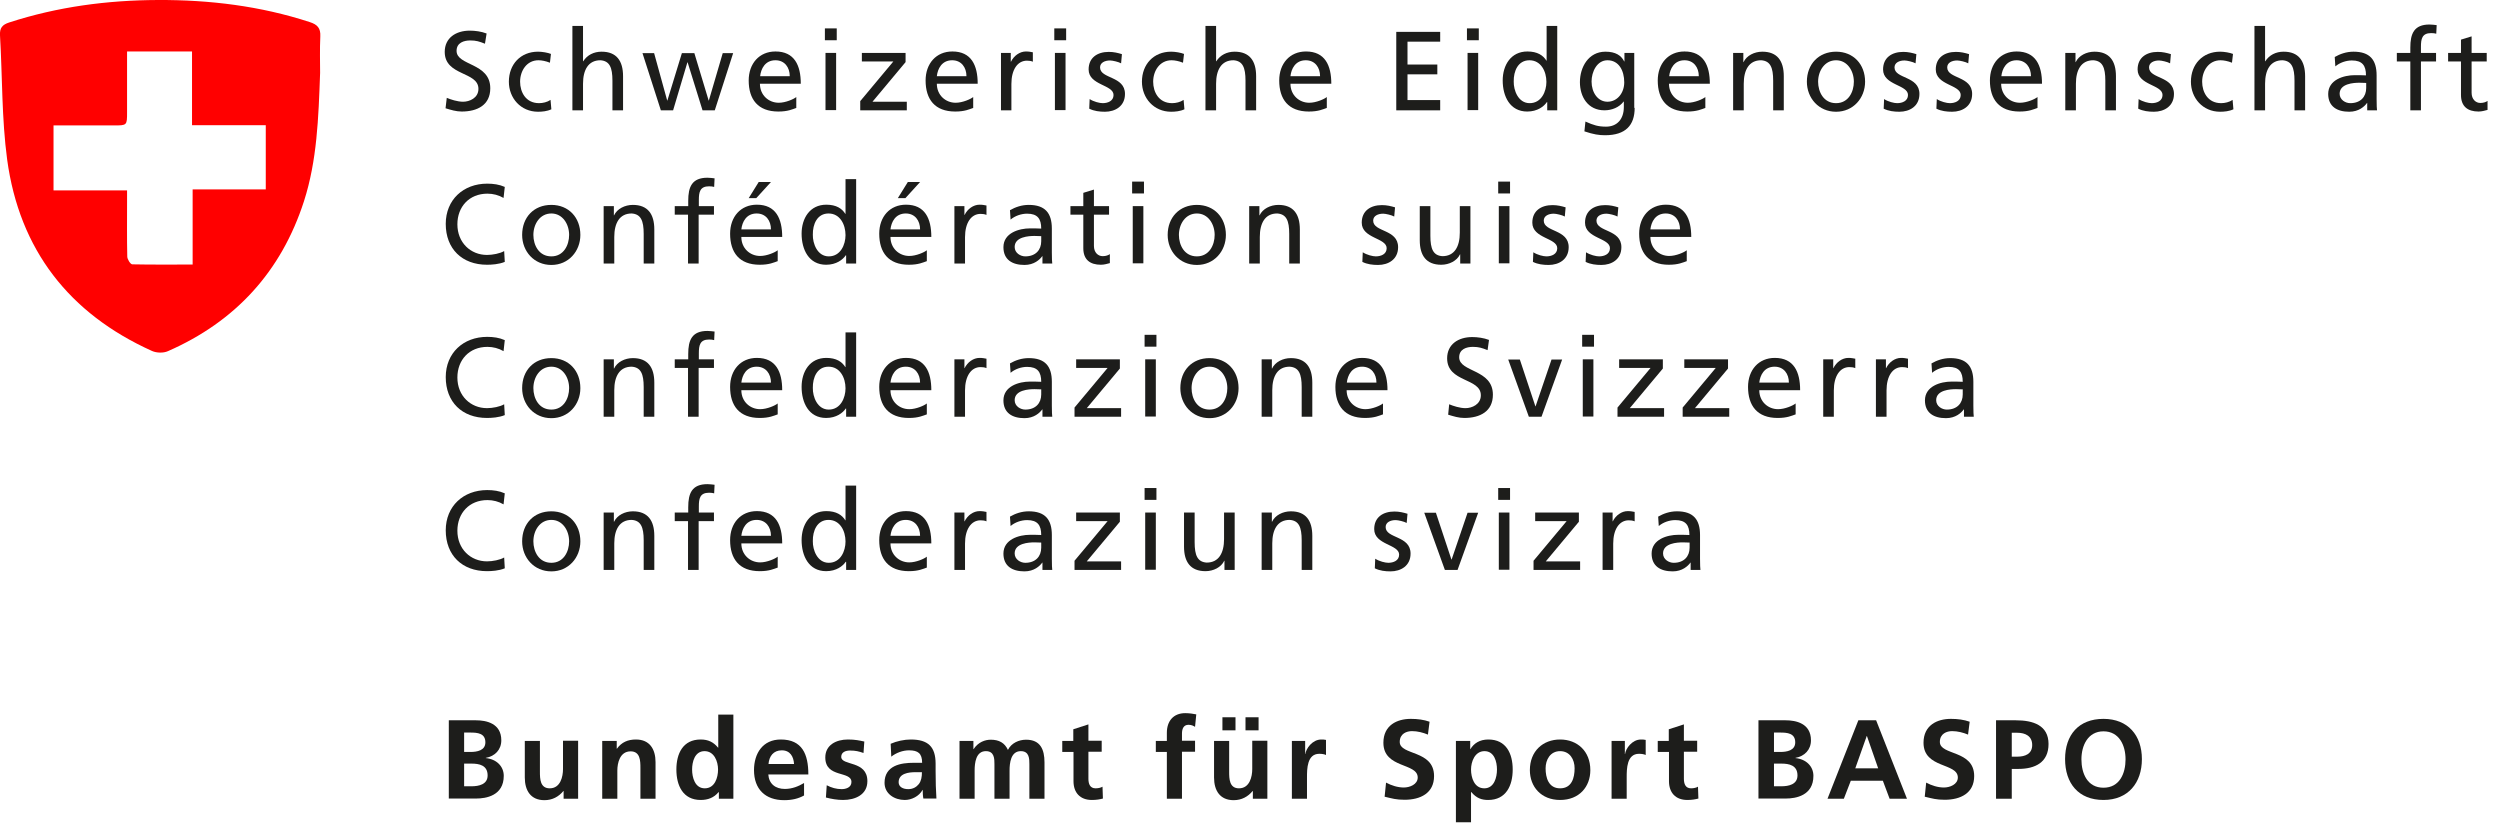 <?xml version="1.0" encoding="utf-8"?>
<!-- Generator: Adobe Illustrator 22.0.1, SVG Export Plug-In . SVG Version: 6.00 Build 0)  -->
<svg version="1.1" id="Ebene_1" xmlns="http://www.w3.org/2000/svg" xmlns:xlink="http://www.w3.org/1999/xlink" x="0px" y="0px"
	 viewBox="0 0 1223.8 404.7" style="enable-background:new 0 0 1223.8 404.7;" xml:space="preserve">
<style type="text/css">
	.st0{fill:#FF0000;}
	.st1{fill:#1D1D1B;}
</style>
<path class="st0" d="M156.7,35.7c-0.8,22.2-1.5,42.9-7.9,62.8c-11.1,34.4-33.5,58.9-66.6,73.4c-2.2,1-5.6,0.9-7.8-0.1
	C33.8,153.5,9.5,122.2,3.5,78.1C0.8,58,1.2,37.6,0,17.3c-0.2-3.6,1.1-5.2,4.5-6.3C28.2,3.3,52.5,0.1,77.3,0
	c25.3-0.1,50.1,2.9,74.3,10.8c3.8,1.2,5.4,3,5.2,7C156.5,24.3,156.7,30.8,156.7,35.7z M94.3,129.5c0-12.5,0-24.4,0-36.8
	c12.4,0,24.1,0,35.8,0c0-10.6,0-20.7,0-31.4c-12.1,0-23.8,0-36.1,0c0-12.4,0-24.1,0-36.1c-10.8,0-21,0-31.8,0c0,10.1,0,19.9,0,29.7
	c0,6.5,0,6.5-6.5,6.5c-9.8,0-19.6,0-29.5,0c0,10.8,0,21,0,31.8c12.1,0,23.8,0,36,0c0,2.3,0,4.1,0,5.9c0,8.8-0.1,17.6,0.1,26.5
	c0,1.3,1.5,3.7,2.4,3.8C74.4,129.6,84,129.5,94.3,129.5z"/>
<path class="st1" d="M237.4,21.4c-2.8-1.1-4.3-1.6-7.2-1.6c-3.1,0-6.7,1.1-6.7,5.1c0,7.4,16.5,5.7,16.5,18.3c0,8.2-6.3,11.4-14,11.4
	c-2.7,0-5.3-0.8-7.9-1.6l0.6-5.1c1.9,0.8,5.2,1.9,8,1.9c3.1,0,7.5-1.8,7.5-6.3c0-8.6-16.5-6.2-16.5-18.1c0-6.8,5.4-10.4,12.3-10.4
	c2.5,0,5.6,0.4,8.2,1.4L237.4,21.4z"/>
<path class="st1" d="M269.2,30.7c-2-0.8-4-1.2-5.6-1.2c-5.8,0-9,5.2-9,10.5c0,5,2.7,10.5,9.3,10.5c1.8,0,4-0.5,5.6-1.6l0.4,4.6
	c-2.1,1-4.6,1.2-6.5,1.2c-8.5,0-14.3-6.7-14.3-14.7c0-8.5,5.7-14.7,14.3-14.7c2.1,0,4.8,0.5,6.3,1.1L269.2,30.7z"/>
<path class="st1" d="M280.2,12.7h5.2V30h0.1c1.9-3,5.1-4.7,9-4.7c7.3,0,10.5,4.5,10.5,12V54h-5.2V39.5c0-6.5-1.4-9.7-5.9-10
	c-5.9,0-8.5,4.7-8.5,11.5v13h-5.2V12.7z"/>
<path class="st1" d="M349.9,54h-6l-7.3-23.5h-0.1L329.5,54h-6l-9-28h5.7l6.4,23.2h0.1l7.1-23.2h6.1l7,23.2h0.1l6.8-23.2h5.1
	L349.9,54z"/>
<path class="st1" d="M389.9,52.8c-2,0.7-4.2,1.8-8.9,1.8c-10,0-14.5-6-14.5-15.2c0-8.3,5.2-14.2,13.1-14.2c9.3,0,12.4,6.8,12.4,15.8
	h-20c0,5.6,4.3,9.3,9.2,9.3c3.4,0,7.4-1.8,8.6-2.8V52.8z M386.6,37.3c0-4.3-2.5-7.8-7-7.8c-5.1,0-7.1,4.2-7.5,7.8H386.6z"/>
<path class="st1" d="M409.6,19.7h-5.8v-5.8h5.8V19.7z M404.1,25.9h5.2v28h-5.2V25.9z"/>
<path class="st1" d="M421.1,49.5l16.2-19.4h-15.4v-4.2h21.4v4.5l-16.2,19.4h16.8V54h-22.8V49.5z"/>
<path class="st1" d="M476.5,52.8c-2,0.7-4.2,1.8-8.9,1.8c-10,0-14.5-6-14.5-15.2c0-8.3,5.2-14.2,13.1-14.2c9.3,0,12.4,6.8,12.4,15.8
	h-20c0,5.6,4.3,9.3,9.2,9.3c3.4,0,7.4-1.8,8.6-2.8V52.8z M473.1,37.3c0-4.3-2.5-7.8-7-7.8c-5.1,0-7.1,4.2-7.5,7.8H473.1z"/>
<path class="st1" d="M490,25.9h4.8v4.3h0.1c1.4-2.9,4.3-5,7.3-5c1.5,0,2.3,0.2,3.4,0.4v4.6c-0.9-0.4-2-0.5-2.9-0.5
	c-4.6,0-7.6,4.4-7.6,11.4V54H490V25.9z"/>
<path class="st1" d="M521.9,19.7h-5.8v-5.8h5.8V19.7z M516.4,25.9h5.2v28h-5.2V25.9z"/>
<path class="st1" d="M533.4,48.5c2,1.3,4.9,2,6.4,2c2.4,0,5.3-1,5.3-4c0-5.1-12.2-4.7-12.2-12.5c0-5.8,4.3-8.6,9.9-8.6
	c2.4,0,4.4,0.5,6.4,1.1l-0.4,4.5c-1.2-0.7-4.2-1.4-5.4-1.4c-2.6,0-4.9,1.1-4.9,3.4c0,5.7,12.2,4.1,12.2,13c0,6-4.8,8.7-9.8,8.7
	c-2.6,0-5.3-0.3-7.7-1.5L533.4,48.5z"/>
<path class="st1" d="M579.1,30.7c-2-0.8-4-1.2-5.6-1.2c-5.8,0-9,5.2-9,10.5c0,5,2.7,10.5,9.3,10.5c1.8,0,4-0.5,5.6-1.6l0.4,4.6
	c-2.1,1-4.6,1.2-6.5,1.2c-8.5,0-14.3-6.7-14.3-14.7c0-8.5,5.7-14.7,14.3-14.7c2.1,0,4.8,0.5,6.3,1.1L579.1,30.7z"/>
<path class="st1" d="M590.1,12.7h5.2V30h0.1c1.9-3,5.1-4.7,9-4.7c7.3,0,10.5,4.5,10.5,12V54h-5.2V39.5c0-6.5-1.4-9.7-5.9-10
	c-5.9,0-8.5,4.7-8.5,11.5v13h-5.2V12.7z"/>
<path class="st1" d="M649.6,52.8c-2,0.7-4.2,1.8-8.9,1.8c-10,0-14.5-6-14.5-15.2c0-8.3,5.2-14.2,13.1-14.2c9.3,0,12.4,6.8,12.4,15.8
	h-20c0,5.6,4.3,9.3,9.2,9.3c3.4,0,7.4-1.8,8.6-2.8V52.8z M646.2,37.3c0-4.3-2.5-7.8-7-7.8c-5.1,0-7.1,4.2-7.5,7.8H646.2z"/>
<path class="st1" d="M683.5,15.6H705v4.8h-16v11.2h14.6v4.8H689v12.6h16V54h-21.5V15.6z"/>
<path class="st1" d="M723.9,19.7h-5.8v-5.8h5.8V19.7z M718.4,25.9h5.2v28h-5.2V25.9z"/>
<path class="st1" d="M757.3,50h-0.1c-1.4,2.1-4.6,4.6-9.6,4.6c-8.5,0-12-7.5-12-15.2c0-7.5,4-14.2,12.1-14.2c4.9,0,7.7,1.9,9.3,4.5
	h0.1v-17h5.2V54h-4.9V50z M748.8,50.5c5.8,0,8.2-5.8,8.2-10.4c0-5.2-2.7-10.6-8.3-10.6c-5.6,0-7.8,5.3-7.7,10.4
	C740.9,44.2,743.2,50.5,748.8,50.5z"/>
<path class="st1" d="M800.2,52.8c0,8.5-4.4,13.4-14.5,13.4c-3,0-5.6-0.4-10.1-1.9l0.5-4.8c4,1.8,6.3,2.5,10.1,2.5
	c5.4,0,8.7-3.7,8.7-9.6v-2.7h-0.1c-2.2,2.9-5.8,4.3-9.4,4.3c-8,0-12-6.5-12-13.8c0-7.2,4.1-14.9,12.5-14.9c4.9,0,7.7,1.8,9.2,4.8
	h0.1v-4.2h4.8V52.8z M795.1,40.3c0-5.8-2.7-10.8-8.2-10.8c-5.2,0-7.8,5.7-7.8,10.4c0,5.3,3,9.9,7.8,9.9S795.1,45.5,795.1,40.3z"/>
<path class="st1" d="M834.9,52.8c-2,0.7-4.2,1.8-8.9,1.8c-10,0-14.5-6-14.5-15.2c0-8.3,5.2-14.2,13.1-14.2c9.3,0,12.4,6.8,12.4,15.8
	h-20c0,5.6,4.3,9.3,9.2,9.3c3.4,0,7.4-1.8,8.6-2.8V52.8z M831.6,37.3c0-4.3-2.5-7.8-7-7.8c-5.1,0-7.1,4.2-7.5,7.8H831.6z"/>
<path class="st1" d="M848.4,25.9h5v4.5h0.1c1.5-3.2,5.3-5.1,9.2-5.1c7.3,0,10.5,4.5,10.5,12V54H868V39.5c0-6.5-1.4-9.7-5.9-10
	c-5.9,0-8.5,4.7-8.5,11.5v13h-5.2V25.9z"/>
<path class="st1" d="M898.8,25.3c8.5,0,14.2,6.2,14.2,14.7c0,8-5.8,14.7-14.2,14.7c-8.5,0-14.3-6.7-14.3-14.7
	C884.5,31.4,890.3,25.3,898.8,25.3z M898.8,50.5c6,0,8.7-5.5,8.7-10.5c0-5.3-3.2-10.5-8.7-10.5c-5.6,0-8.8,5.2-8.8,10.5
	C890,45,892.7,50.5,898.8,50.5z"/>
<path class="st1" d="M922.3,48.5c2,1.3,4.9,2,6.4,2c2.4,0,5.3-1,5.3-4c0-5.1-12.2-4.7-12.2-12.5c0-5.8,4.3-8.6,9.9-8.6
	c2.4,0,4.4,0.5,6.4,1.1l-0.4,4.5c-1.2-0.7-4.2-1.4-5.4-1.4c-2.6,0-4.9,1.1-4.9,3.4c0,5.7,12.2,4.1,12.2,13c0,6-4.8,8.7-9.8,8.7
	c-2.6,0-5.3-0.3-7.7-1.5L922.3,48.5z"/>
<path class="st1" d="M948.1,48.5c2,1.3,4.9,2,6.4,2c2.4,0,5.3-1,5.3-4c0-5.1-12.2-4.7-12.2-12.5c0-5.8,4.3-8.6,9.9-8.6
	c2.4,0,4.4,0.5,6.4,1.1l-0.4,4.5c-1.2-0.7-4.2-1.4-5.4-1.4c-2.6,0-4.9,1.1-4.9,3.4c0,5.7,12.2,4.1,12.2,13c0,6-4.8,8.7-9.8,8.7
	c-2.6,0-5.3-0.3-7.7-1.5L948.1,48.5z"/>
<path class="st1" d="M997.5,52.8c-2,0.7-4.2,1.8-8.9,1.8c-10,0-14.5-6-14.5-15.2c0-8.3,5.2-14.2,13.1-14.2c9.3,0,12.4,6.8,12.4,15.8
	h-20c0,5.6,4.3,9.3,9.2,9.3c3.4,0,7.4-1.8,8.6-2.8V52.8z M994.2,37.3c0-4.3-2.5-7.8-7-7.8c-5.1,0-7.1,4.2-7.5,7.8H994.2z"/>
<path class="st1" d="M1011,25.9h5v4.5h0.1c1.5-3.2,5.3-5.1,9.2-5.1c7.3,0,10.5,4.5,10.5,12V54h-5.2V39.5c0-6.5-1.4-9.7-5.9-10
	c-5.9,0-8.5,4.7-8.5,11.5v13h-5.2V25.9z"/>
<path class="st1" d="M1046.9,48.5c2,1.3,4.9,2,6.4,2c2.4,0,5.3-1,5.3-4c0-5.1-12.2-4.7-12.2-12.5c0-5.8,4.3-8.6,9.9-8.6
	c2.4,0,4.4,0.5,6.4,1.1l-0.4,4.5c-1.2-0.7-4.2-1.4-5.4-1.4c-2.6,0-4.9,1.1-4.9,3.4c0,5.7,12.2,4.1,12.2,13c0,6-4.8,8.7-9.8,8.7
	c-2.6,0-5.3-0.3-7.7-1.5L1046.9,48.5z"/>
<path class="st1" d="M1092.6,30.7c-2-0.8-4-1.2-5.6-1.2c-5.8,0-9,5.2-9,10.5c0,5,2.7,10.5,9.3,10.5c1.8,0,4-0.5,5.6-1.6l0.4,4.6
	c-2.1,1-4.6,1.2-6.5,1.2c-8.5,0-14.3-6.7-14.3-14.7c0-8.5,5.7-14.7,14.3-14.7c2.1,0,4.8,0.5,6.3,1.1L1092.6,30.7z"/>
<path class="st1" d="M1103.6,12.7h5.2V30h0.1c1.9-3,5.1-4.7,9-4.7c7.3,0,10.5,4.5,10.5,12V54h-5.2V39.5c0-6.5-1.4-9.7-5.9-10
	c-5.9,0-8.5,4.7-8.5,11.5v13h-5.2V12.7z"/>
<path class="st1" d="M1142.9,27.9c2.6-1.5,5.7-2.6,9.2-2.6c8,0,11.3,4,11.3,11.6v11.6c0,3.2,0.1,4.7,0.2,5.5h-4.8v-3.6h-0.1
	c-1.2,1.7-4,4.3-8.7,4.3c-6,0-10.3-2.6-10.3-8.7c0-7,7.7-9.2,13-9.2c2,0,3.5,0,5.5,0.1c0-4.8-1.8-7.3-6.9-7.3c-2.9,0-6,1.1-8.1,2.9
	L1142.9,27.9z M1158.3,40.6c-1.1,0-2.2-0.1-3.3-0.1c-2.8,0-9.7,0.4-9.7,5.4c0,3,2.9,4.6,5.2,4.6c5.1,0,7.8-3.2,7.8-7.4V40.6z"/>
<path class="st1" d="M1179.9,30.1h-6.6v-4.2h6.6v-2.6c0-6.8,1.8-11.3,9.4-11.3c1.3,0,2.4,0.2,3.5,0.3l-0.2,4.2
	c-0.6-0.2-1.6-0.3-2.5-0.3c-4.5,0-5,2.9-5,6.7v3h7.4v4.2h-7.4V54h-5.2V30.1z"/>
<path class="st1" d="M1217.3,30.1h-7.4v15.3c0,3.2,2,5,4.3,5c1.6,0,2.8-0.5,3.5-1v4.4c-1.2,0.3-2.7,0.8-4.4,0.8
	c-5.3,0-8.6-2.5-8.6-8.1V30.1h-6.3v-4.2h6.3v-6.5l5.2-1.6v8.1h7.4V30.1z"/>
<path class="st1" d="M246.5,96.9c-2.4-1.4-5.1-2.1-7.9-2.1c-8.9,0-14.7,6.4-14.7,15c0,9,6.5,15,14.5,15c2.7,0,6.4-0.7,8.4-1.9
	l0.3,5.3c-2.9,1.2-6.5,1.4-8.7,1.4c-12.2,0-20.2-7.8-20.2-20c0-11.8,8.6-19.7,20.3-19.7c3,0,5.9,0.4,8.6,1.6L246.5,96.9z"/>
<path class="st1" d="M269.9,100.3c8.5,0,14.2,6.2,14.2,14.7c0,8-5.8,14.7-14.2,14.7c-8.5,0-14.3-6.7-14.3-14.7
	C255.6,106.4,261.3,100.3,269.9,100.3z M269.9,125.5c6,0,8.7-5.5,8.7-10.5c0-5.3-3.2-10.5-8.7-10.5c-5.6,0-8.8,5.2-8.8,10.5
	C261.1,120,263.8,125.5,269.9,125.5z"/>
<path class="st1" d="M295.5,100.9h5v4.5h0.1c1.5-3.2,5.3-5.1,9.2-5.1c7.3,0,10.5,4.5,10.5,12V129h-5.2v-14.5c0-6.5-1.4-9.7-5.9-10
	c-5.9,0-8.5,4.7-8.5,11.5v13h-5.2V100.9z"/>
<path class="st1" d="M336.9,105.1h-6.6v-4.2h6.6v-2.6c0-6.8,1.8-11.3,9.4-11.3c1.3,0,2.4,0.2,3.5,0.3l-0.2,4.2
	c-0.6-0.2-1.6-0.3-2.5-0.3c-4.5,0-5,2.9-5,6.7v3h7.4v4.2H342V129h-5.2V105.1z"/>
<path class="st1" d="M380.8,127.8c-2,0.7-4.2,1.8-8.9,1.8c-10,0-14.5-6-14.5-15.2c0-8.3,5.2-14.2,13.1-14.2
	c9.3,0,12.4,6.8,12.4,15.8h-20c0,5.6,4.3,9.3,9.2,9.3c3.4,0,7.4-1.8,8.6-2.8V127.8z M377.4,112.3c0-4.3-2.5-7.8-7-7.8
	c-5.1,0-7.1,4.2-7.5,7.8H377.4z M371.4,89.1h6l-7.2,7.9h-3.7L371.4,89.1z"/>
<path class="st1" d="M414.1,125H414c-1.4,2.1-4.6,4.6-9.6,4.6c-8.5,0-12-7.5-12-15.2c0-7.5,4-14.2,12.1-14.2c4.9,0,7.7,1.9,9.3,4.5
	h0.1v-17h5.2V129h-4.9V125z M405.7,125.5c5.8,0,8.2-5.8,8.2-10.4c0-5.2-2.7-10.6-8.3-10.6c-5.6,0-7.8,5.3-7.7,10.4
	C397.8,119.2,400.1,125.5,405.7,125.5z"/>
<path class="st1" d="M453.8,127.8c-2,0.7-4.2,1.8-8.9,1.8c-10,0-14.5-6-14.5-15.2c0-8.3,5.2-14.2,13.1-14.2
	c9.3,0,12.4,6.8,12.4,15.8h-20c0,5.6,4.3,9.3,9.2,9.3c3.4,0,7.4-1.8,8.6-2.8V127.8z M450.4,112.3c0-4.3-2.5-7.8-7-7.8
	c-5.1,0-7.1,4.2-7.5,7.8H450.4z M444.4,89.1h6l-7.2,7.9h-3.7L444.4,89.1z"/>
<path class="st1" d="M467.3,100.9h4.8v4.3h0.1c1.4-2.9,4.3-5,7.3-5c1.5,0,2.3,0.2,3.4,0.4v4.6c-0.9-0.4-2-0.5-2.9-0.5
	c-4.6,0-7.6,4.4-7.6,11.4V129h-5.2V100.9z"/>
<path class="st1" d="M494.4,102.9c2.6-1.5,5.7-2.6,9.2-2.6c8,0,11.3,4,11.3,11.6v11.6c0,3.2,0.1,4.7,0.2,5.5h-4.8v-3.6h-0.1
	c-1.2,1.7-4,4.3-8.7,4.3c-6,0-10.3-2.6-10.3-8.7c0-7,7.7-9.2,13-9.2c2,0,3.5,0,5.5,0.1c0-4.8-1.8-7.3-6.9-7.3c-2.9,0-6,1.1-8.1,2.9
	L494.4,102.9z M509.7,115.6c-1.1,0-2.2-0.1-3.3-0.1c-2.8,0-9.7,0.4-9.7,5.4c0,3,2.9,4.6,5.2,4.6c5.1,0,7.8-3.2,7.8-7.4V115.6z"/>
<path class="st1" d="M542.9,105.1h-7.4v15.3c0,3.2,2,5,4.3,5c1.6,0,2.8-0.5,3.5-1v4.4c-1.2,0.3-2.7,0.8-4.4,0.8
	c-5.3,0-8.6-2.5-8.6-8.1v-16.4H524v-4.2h6.3v-6.5l5.2-1.6v8.1h7.4V105.1z"/>
<path class="st1" d="M560,94.7h-5.8v-5.8h5.8V94.7z M554.5,100.9h5.2v28h-5.2V100.9z"/>
<path class="st1" d="M585.9,100.3c8.5,0,14.2,6.2,14.2,14.7c0,8-5.8,14.7-14.2,14.7c-8.5,0-14.3-6.7-14.3-14.7
	C571.6,106.4,577.4,100.3,585.9,100.3z M585.9,125.5c6,0,8.7-5.5,8.7-10.5c0-5.3-3.2-10.5-8.7-10.5c-5.6,0-8.8,5.2-8.8,10.5
	C577.1,120,579.8,125.5,585.9,125.5z"/>
<path class="st1" d="M611.5,100.9h5v4.5h0.1c1.5-3.2,5.3-5.1,9.2-5.1c7.3,0,10.5,4.5,10.5,12V129h-5.2v-14.5c0-6.5-1.4-9.7-5.9-10
	c-5.9,0-8.5,4.7-8.5,11.5v13h-5.2V100.9z"/>
<path class="st1" d="M667.1,123.5c2,1.3,4.9,2,6.4,2c2.4,0,5.3-1,5.3-4c0-5.1-12.2-4.7-12.2-12.5c0-5.8,4.3-8.6,9.9-8.6
	c2.4,0,4.4,0.5,6.4,1.1l-0.4,4.5c-1.2-0.7-4.2-1.4-5.4-1.4c-2.6,0-4.9,1.1-4.9,3.4c0,5.7,12.2,4.1,12.2,13c0,6-4.8,8.7-9.8,8.7
	c-2.6,0-5.3-0.3-7.7-1.5L667.1,123.5z"/>
<path class="st1" d="M719.8,129h-5v-4.5h-0.1c-1.5,3.2-5.3,5.1-9.2,5.1c-7.3,0-10.5-4.5-10.5-12v-16.7h5.2v14.5
	c0,6.5,1.4,9.7,5.9,10c5.9,0,8.5-4.7,8.5-11.5v-13h5.2V129z"/>
<path class="st1" d="M739.2,94.7h-5.8v-5.8h5.8V94.7z M733.7,100.9h5.2v28h-5.2V100.9z"/>
<path class="st1" d="M750.6,123.5c2,1.3,4.9,2,6.4,2c2.4,0,5.3-1,5.3-4c0-5.1-12.2-4.7-12.2-12.5c0-5.8,4.3-8.6,9.9-8.6
	c2.4,0,4.4,0.5,6.4,1.1l-0.4,4.5c-1.2-0.7-4.2-1.4-5.4-1.4c-2.6,0-4.9,1.1-4.9,3.4c0,5.7,12.2,4.1,12.2,13c0,6-4.8,8.7-9.8,8.7
	c-2.6,0-5.3-0.3-7.7-1.5L750.6,123.5z"/>
<path class="st1" d="M776.4,123.5c2,1.3,4.9,2,6.4,2c2.4,0,5.3-1,5.3-4c0-5.1-12.2-4.7-12.2-12.5c0-5.8,4.3-8.6,9.9-8.6
	c2.4,0,4.4,0.5,6.4,1.1l-0.4,4.5c-1.2-0.7-4.2-1.4-5.4-1.4c-2.6,0-4.9,1.1-4.9,3.4c0,5.7,12.2,4.1,12.2,13c0,6-4.8,8.7-9.8,8.7
	c-2.6,0-5.3-0.3-7.7-1.5L776.4,123.5z"/>
<path class="st1" d="M825.8,127.8c-2,0.7-4.2,1.8-8.9,1.8c-10,0-14.5-6-14.5-15.2c0-8.3,5.2-14.2,13.1-14.2
	c9.3,0,12.4,6.8,12.4,15.8h-20c0,5.6,4.3,9.3,9.2,9.3c3.4,0,7.4-1.8,8.6-2.8V127.8z M822.4,112.3c0-4.3-2.5-7.8-7-7.8
	c-5.1,0-7.1,4.2-7.5,7.8H822.4z"/>
<path class="st1" d="M246.5,171.9c-2.4-1.4-5.1-2.1-7.9-2.1c-8.9,0-14.7,6.4-14.7,15c0,9,6.5,15,14.5,15c2.7,0,6.4-0.7,8.4-1.9
	l0.3,5.3c-2.9,1.2-6.5,1.4-8.7,1.4c-12.2,0-20.2-7.8-20.2-20c0-11.8,8.6-19.7,20.3-19.7c3,0,5.9,0.4,8.6,1.6L246.5,171.9z"/>
<path class="st1" d="M269.9,175.3c8.5,0,14.2,6.2,14.2,14.7c0,8-5.8,14.7-14.2,14.7c-8.5,0-14.3-6.7-14.3-14.7
	C255.6,181.4,261.3,175.3,269.9,175.3z M269.9,200.5c6,0,8.7-5.5,8.7-10.5c0-5.3-3.2-10.5-8.7-10.5c-5.6,0-8.8,5.2-8.8,10.5
	C261.1,195,263.8,200.5,269.9,200.5z"/>
<path class="st1" d="M295.5,175.9h5v4.5h0.1c1.5-3.2,5.3-5.1,9.2-5.1c7.3,0,10.5,4.5,10.5,12V204h-5.2v-14.5c0-6.5-1.4-9.7-5.9-10
	c-5.9,0-8.5,4.7-8.5,11.5v13h-5.2V175.9z"/>
<path class="st1" d="M336.9,180.1h-6.6v-4.2h6.6v-2.6c0-6.8,1.8-11.3,9.4-11.3c1.3,0,2.4,0.2,3.5,0.3l-0.2,4.2
	c-0.6-0.2-1.6-0.3-2.5-0.3c-4.5,0-5,2.9-5,6.7v3h7.4v4.2H342V204h-5.2V180.1z"/>
<path class="st1" d="M380.8,202.8c-2,0.7-4.2,1.8-8.9,1.8c-10,0-14.5-6-14.5-15.2c0-8.3,5.2-14.2,13.1-14.2
	c9.3,0,12.4,6.8,12.4,15.8h-20c0,5.6,4.3,9.3,9.2,9.3c3.4,0,7.4-1.8,8.6-2.8V202.8z M377.4,187.3c0-4.3-2.5-7.8-7-7.8
	c-5.1,0-7.1,4.2-7.5,7.8H377.4z"/>
<path class="st1" d="M414.1,200H414c-1.4,2.1-4.6,4.6-9.6,4.6c-8.5,0-12-7.5-12-15.2c0-7.5,4-14.2,12.1-14.2c4.9,0,7.7,1.9,9.3,4.5
	h0.1v-17h5.2V204h-4.9V200z M405.7,200.5c5.8,0,8.2-5.8,8.2-10.4c0-5.2-2.7-10.6-8.3-10.6c-5.6,0-7.8,5.3-7.7,10.4
	C397.8,194.2,400.1,200.5,405.7,200.5z"/>
<path class="st1" d="M453.8,202.8c-2,0.7-4.2,1.8-8.9,1.8c-10,0-14.5-6-14.5-15.2c0-8.3,5.2-14.2,13.1-14.2
	c9.3,0,12.4,6.8,12.4,15.8h-20c0,5.6,4.3,9.3,9.2,9.3c3.4,0,7.4-1.8,8.6-2.8V202.8z M450.4,187.3c0-4.3-2.5-7.8-7-7.8
	c-5.1,0-7.1,4.2-7.5,7.8H450.4z"/>
<path class="st1" d="M467.3,175.9h4.8v4.3h0.1c1.4-2.9,4.3-5,7.3-5c1.5,0,2.3,0.2,3.4,0.4v4.6c-0.9-0.4-2-0.5-2.9-0.5
	c-4.6,0-7.6,4.4-7.6,11.4V204h-5.2V175.9z"/>
<path class="st1" d="M494.4,177.9c2.6-1.5,5.7-2.6,9.2-2.6c8,0,11.3,4,11.3,11.6v11.6c0,3.2,0.1,4.7,0.2,5.5h-4.8v-3.6h-0.1
	c-1.2,1.7-4,4.3-8.7,4.3c-6,0-10.3-2.6-10.3-8.7c0-7,7.7-9.2,13-9.2c2,0,3.5,0,5.5,0.1c0-4.8-1.8-7.3-6.9-7.3c-2.9,0-6,1.1-8.1,2.9
	L494.4,177.9z M509.7,190.6c-1.1,0-2.2-0.1-3.3-0.1c-2.8,0-9.7,0.4-9.7,5.4c0,3,2.9,4.6,5.2,4.6c5.1,0,7.8-3.2,7.8-7.4V190.6z"/>
<path class="st1" d="M526,199.5l16.2-19.4h-15.4v-4.2h21.4v4.5L532,199.8h16.8v4.2H526V199.5z"/>
<path class="st1" d="M566.1,169.7h-5.8v-5.8h5.8V169.7z M560.6,175.9h5.2v28h-5.2V175.9z"/>
<path class="st1" d="M592.1,175.3c8.5,0,14.2,6.2,14.2,14.7c0,8-5.8,14.7-14.2,14.7c-8.5,0-14.3-6.7-14.3-14.7
	C577.8,181.4,583.5,175.3,592.1,175.3z M592.1,200.5c6,0,8.7-5.5,8.7-10.5c0-5.3-3.2-10.5-8.7-10.5c-5.6,0-8.8,5.2-8.8,10.5
	C583.3,195,585.9,200.5,592.1,200.5z"/>
<path class="st1" d="M617.6,175.9h5v4.5h0.1c1.5-3.2,5.3-5.1,9.2-5.1c7.3,0,10.5,4.5,10.5,12V204h-5.2v-14.5c0-6.5-1.4-9.7-5.9-10
	c-5.9,0-8.5,4.7-8.5,11.5v13h-5.2V175.9z"/>
<path class="st1" d="M677.1,202.8c-2,0.7-4.2,1.8-8.9,1.8c-10,0-14.5-6-14.5-15.2c0-8.3,5.2-14.2,13.1-14.2
	c9.3,0,12.4,6.8,12.4,15.8h-20c0,5.6,4.3,9.3,9.2,9.3c3.4,0,7.4-1.8,8.6-2.8V202.8z M673.8,187.3c0-4.3-2.5-7.8-7-7.8
	c-5.1,0-7.1,4.2-7.5,7.8H673.8z"/>
<path class="st1" d="M728.2,171.4c-2.8-1.1-4.3-1.6-7.2-1.6c-3.1,0-6.7,1.1-6.7,5.1c0,7.4,16.5,5.7,16.5,18.3
	c0,8.2-6.3,11.4-14,11.4c-2.7,0-5.3-0.8-7.9-1.6l0.5-5.1c1.9,0.8,5.2,1.9,8,1.9c3.1,0,7.5-1.8,7.5-6.3c0-8.6-16.5-6.2-16.5-18.1
	c0-6.8,5.4-10.4,12.3-10.4c2.5,0,5.6,0.4,8.2,1.4L728.2,171.4z"/>
<path class="st1" d="M754.6,204h-6.2l-10.1-28h5.7l7.6,22.9h0.1l7.8-22.9h5.2L754.6,204z"/>
<path class="st1" d="M780.3,169.7h-5.8v-5.8h5.8V169.7z M774.8,175.9h5.2v28h-5.2V175.9z"/>
<path class="st1" d="M791.8,199.5l16.2-19.4h-15.4v-4.2h21.4v4.5l-16.2,19.4h16.8v4.2h-22.8V199.5z"/>
<path class="st1" d="M823.7,199.5l16.2-19.4h-15.4v-4.2h21.4v4.5l-16.2,19.4h16.8v4.2h-22.8V199.5z"/>
<path class="st1" d="M879.1,202.8c-2,0.7-4.2,1.8-8.9,1.8c-10,0-14.5-6-14.5-15.2c0-8.3,5.2-14.2,13.1-14.2
	c9.3,0,12.4,6.8,12.4,15.8h-20c0,5.6,4.3,9.3,9.2,9.3c3.4,0,7.4-1.8,8.6-2.8V202.8z M875.7,187.3c0-4.3-2.5-7.8-7-7.8
	c-5.1,0-7.1,4.2-7.5,7.8H875.7z"/>
<path class="st1" d="M892.6,175.9h4.8v4.3h0.1c1.4-2.9,4.3-5,7.3-5c1.5,0,2.3,0.2,3.4,0.4v4.6c-0.9-0.4-2-0.5-2.9-0.5
	c-4.6,0-7.6,4.4-7.6,11.4V204h-5.2V175.9z"/>
<path class="st1" d="M918.4,175.9h4.8v4.3h0.1c1.4-2.9,4.3-5,7.3-5c1.5,0,2.3,0.2,3.4,0.4v4.6c-0.9-0.4-2-0.5-2.9-0.5
	c-4.6,0-7.6,4.4-7.6,11.4V204h-5.2V175.9z"/>
<path class="st1" d="M945.5,177.9c2.6-1.5,5.7-2.6,9.2-2.6c8,0,11.3,4,11.3,11.6v11.6c0,3.2,0.1,4.7,0.2,5.5h-4.8v-3.6h-0.1
	c-1.2,1.7-4,4.3-8.7,4.3c-6,0-10.3-2.6-10.3-8.7c0-7,7.7-9.2,13-9.2c2,0,3.5,0,5.5,0.1c0-4.8-1.8-7.3-6.9-7.3c-2.9,0-6,1.1-8.1,2.9
	L945.5,177.9z M960.8,190.6c-1.1,0-2.2-0.1-3.3-0.1c-2.8,0-9.7,0.4-9.7,5.4c0,3,2.9,4.6,5.2,4.6c5.1,0,7.8-3.2,7.8-7.4V190.6z"/>
<path class="st1" d="M246.5,246.9c-2.4-1.4-5.1-2.1-7.9-2.1c-8.9,0-14.7,6.4-14.7,15c0,9,6.5,15,14.5,15c2.7,0,6.4-0.7,8.4-1.9
	l0.3,5.3c-2.9,1.2-6.5,1.4-8.7,1.4c-12.2,0-20.2-7.8-20.2-20c0-11.8,8.6-19.7,20.3-19.7c3,0,5.9,0.4,8.6,1.6L246.5,246.9z"/>
<path class="st1" d="M269.9,250.3c8.5,0,14.2,6.2,14.2,14.7c0,8-5.8,14.7-14.2,14.7c-8.5,0-14.3-6.7-14.3-14.7
	C255.6,256.4,261.3,250.3,269.9,250.3z M269.9,275.5c6,0,8.7-5.5,8.7-10.5c0-5.3-3.2-10.5-8.7-10.5c-5.6,0-8.8,5.2-8.8,10.5
	C261.1,270,263.8,275.5,269.9,275.5z"/>
<path class="st1" d="M295.5,250.9h5v4.5h0.1c1.5-3.2,5.3-5.1,9.2-5.1c7.3,0,10.5,4.5,10.5,12V279h-5.2v-14.5c0-6.5-1.4-9.7-5.9-10
	c-5.9,0-8.5,4.7-8.5,11.5v13h-5.2V250.9z"/>
<path class="st1" d="M336.9,255.1h-6.6v-4.2h6.6v-2.6c0-6.8,1.8-11.3,9.4-11.3c1.3,0,2.4,0.2,3.5,0.3l-0.2,4.2
	c-0.6-0.2-1.6-0.3-2.5-0.3c-4.5,0-5,2.9-5,6.7v3h7.4v4.2H342V279h-5.2V255.1z"/>
<path class="st1" d="M380.8,277.8c-2,0.7-4.2,1.8-8.9,1.8c-10,0-14.5-6-14.5-15.2c0-8.3,5.2-14.2,13.1-14.2
	c9.3,0,12.4,6.8,12.4,15.8h-20c0,5.6,4.3,9.3,9.2,9.3c3.4,0,7.4-1.8,8.6-2.8V277.8z M377.4,262.3c0-4.3-2.5-7.8-7-7.8
	c-5.1,0-7.1,4.2-7.5,7.8H377.4z"/>
<path class="st1" d="M414.1,275H414c-1.4,2.1-4.6,4.6-9.6,4.6c-8.5,0-12-7.5-12-15.2c0-7.5,4-14.2,12.1-14.2c4.9,0,7.7,1.9,9.3,4.5
	h0.1v-17h5.2V279h-4.9V275z M405.7,275.5c5.8,0,8.2-5.8,8.2-10.4c0-5.2-2.7-10.6-8.3-10.6c-5.6,0-7.8,5.3-7.7,10.4
	C397.8,269.2,400.1,275.5,405.7,275.5z"/>
<path class="st1" d="M453.8,277.8c-2,0.7-4.2,1.8-8.9,1.8c-10,0-14.5-6-14.5-15.2c0-8.3,5.2-14.2,13.1-14.2
	c9.3,0,12.4,6.8,12.4,15.8h-20c0,5.6,4.3,9.3,9.2,9.3c3.4,0,7.4-1.8,8.6-2.8V277.8z M450.4,262.3c0-4.3-2.5-7.8-7-7.8
	c-5.1,0-7.1,4.2-7.5,7.8H450.4z"/>
<path class="st1" d="M467.3,250.9h4.8v4.3h0.1c1.4-2.9,4.3-5,7.3-5c1.5,0,2.3,0.2,3.4,0.4v4.6c-0.9-0.4-2-0.5-2.9-0.5
	c-4.6,0-7.6,4.4-7.6,11.4V279h-5.2V250.9z"/>
<path class="st1" d="M494.4,252.9c2.6-1.5,5.7-2.6,9.2-2.6c8,0,11.3,4,11.3,11.6v11.6c0,3.2,0.1,4.7,0.2,5.5h-4.8v-3.6h-0.1
	c-1.2,1.7-4,4.3-8.7,4.3c-6,0-10.3-2.6-10.3-8.7c0-7,7.7-9.2,13-9.2c2,0,3.5,0,5.5,0.1c0-4.8-1.8-7.3-6.9-7.3c-2.9,0-6,1.1-8.1,2.9
	L494.4,252.9z M509.7,265.6c-1.1,0-2.2-0.1-3.3-0.1c-2.8,0-9.7,0.4-9.7,5.4c0,3,2.9,4.6,5.2,4.6c5.1,0,7.8-3.2,7.8-7.4V265.6z"/>
<path class="st1" d="M526,274.5l16.2-19.4h-15.4v-4.2h21.4v4.5L532,274.8h16.8v4.2H526V274.5z"/>
<path class="st1" d="M566.1,244.7h-5.8v-5.8h5.8V244.7z M560.6,250.9h5.2v28h-5.2V250.9z"/>
<path class="st1" d="M604.4,279h-5v-4.5h-0.1c-1.5,3.2-5.3,5.1-9.2,5.1c-7.3,0-10.5-4.5-10.5-12v-16.7h5.2v14.5
	c0,6.5,1.4,9.7,5.9,10c5.9,0,8.5-4.7,8.5-11.5v-13h5.2V279z"/>
<path class="st1" d="M617.6,250.9h5v4.5h0.1c1.5-3.2,5.3-5.1,9.2-5.1c7.3,0,10.5,4.5,10.5,12V279h-5.2v-14.5c0-6.5-1.4-9.7-5.9-10
	c-5.9,0-8.5,4.7-8.5,11.5v13h-5.2V250.9z"/>
<path class="st1" d="M673.2,273.5c2,1.3,4.9,2,6.4,2c2.4,0,5.3-1,5.3-4c0-5.1-12.2-4.7-12.2-12.5c0-5.8,4.3-8.6,9.9-8.6
	c2.4,0,4.4,0.5,6.4,1.1l-0.4,4.5c-1.2-0.7-4.2-1.4-5.4-1.4c-2.6,0-4.9,1.1-4.9,3.4c0,5.7,12.2,4.1,12.2,13c0,6-4.8,8.7-9.8,8.7
	c-2.6,0-5.3-0.3-7.7-1.5L673.2,273.5z"/>
<path class="st1" d="M713.5,279h-6.2l-10.1-28h5.7l7.6,22.9h0.1l7.8-22.9h5.2L713.5,279z"/>
<path class="st1" d="M739.2,244.7h-5.8v-5.8h5.8V244.7z M733.7,250.9h5.2v28h-5.2V250.9z"/>
<path class="st1" d="M750.7,274.5l16.2-19.4h-15.4v-4.2h21.4v4.5l-16.2,19.4h16.8v4.2h-22.8V274.5z"/>
<path class="st1" d="M784.6,250.9h4.8v4.3h0.1c1.4-2.9,4.3-5,7.3-5c1.5,0,2.3,0.2,3.4,0.4v4.6c-0.9-0.4-2-0.5-2.9-0.5
	c-4.6,0-7.6,4.4-7.6,11.4V279h-5.2V250.9z"/>
<path class="st1" d="M811.7,252.9c2.6-1.5,5.7-2.6,9.2-2.6c8,0,11.3,4,11.3,11.6v11.6c0,3.2,0.1,4.7,0.2,5.5h-4.8v-3.6h-0.1
	c-1.2,1.7-4,4.3-8.7,4.3c-6,0-10.3-2.6-10.3-8.7c0-7,7.7-9.2,13-9.2c2,0,3.5,0,5.5,0.1c0-4.8-1.8-7.3-6.9-7.3c-2.9,0-6,1.1-8.1,2.9
	L811.7,252.9z M827.1,265.6c-1.1,0-2.2-0.1-3.3-0.1c-2.8,0-9.7,0.4-9.7,5.4c0,3,2.9,4.6,5.2,4.6c5.1,0,7.8-3.2,7.8-7.4V265.6z"/>
<path class="st1" d="M219.5,352.6H233c4.9,0,12.4,1.4,12.4,9.8c0,4.6-3.1,7.8-7.6,8.6v0.1c5.2,0.5,8.8,4,8.8,8.7
	c0,9.7-8.7,11.1-13.5,11.1h-13.4V352.6z M227.2,368.1h3.1c3.2,0,7.3-0.7,7.3-4.7c0-4.5-3.9-4.8-7.4-4.8h-3V368.1z M227.2,384.9h3.6
	c3.6,0,7.9-0.9,7.9-5.3c0-5-4.1-5.8-7.9-5.8h-3.6V384.9z"/>
<path class="st1" d="M282.9,391h-7v-3.8h-0.1c-2.3,2.8-5.4,4.5-9.3,4.5c-6.7,0-9.6-4.7-9.6-11.1v-17.9h7.4v15.1
	c0,3.5,0.1,8.1,4.8,8.1c5.3,0,6.5-5.8,6.5-9.4v-13.9h7.4V391z"/>
<path class="st1" d="M294.9,362.7h7v3.8h0.1c2.3-3.2,5.4-4.5,9.3-4.5c6.7,0,9.6,4.7,9.6,11.1V391h-7.4v-15.1c0-3.5-0.1-8.1-4.8-8.1
	c-5.3,0-6.5,5.8-6.5,9.4V391h-7.4V362.7z"/>
<path class="st1" d="M351.8,387.8h-0.1c-2.2,2.7-5.2,3.8-8.7,3.8c-8.7,0-11.9-7.1-11.9-14.9c0-7.8,3.2-14.7,11.9-14.7
	c3.7,0,6.3,1.3,8.5,4h0.1v-16.2h7.4V391h-7.1V387.8z M345,385.9c4.9,0,6.5-5.2,6.5-9.2c0-4-1.9-9-6.6-9c-4.8,0-6.1,5.2-6.1,9
	C338.8,380.6,340.2,385.9,345,385.9z"/>
<path class="st1" d="M393.6,389.4c-2.7,1.5-5.8,2.3-9.7,2.3c-9.3,0-14.8-5.4-14.8-14.7c0-8.2,4.3-15,13.1-15
	c10.5,0,13.5,7.2,13.5,17.1h-19.6c0.3,4.6,3.5,7.1,8.1,7.1c3.6,0,6.7-1.3,9.4-2.9V389.4z M388.7,374c-0.2-3.6-1.9-6.7-6-6.7
	s-6.2,2.9-6.5,6.7H388.7z"/>
<path class="st1" d="M422.7,368.6c-2.3-0.8-3.9-1.2-6.6-1.2c-2,0-4.3,0.7-4.3,3.1c0,4.5,12.8,1.6,12.8,11.9c0,6.6-5.9,9.2-11.9,9.2
	c-2.8,0-5.7-0.5-8.4-1.2l0.4-6c2.3,1.2,4.7,1.9,7.3,1.9c1.9,0,4.8-0.7,4.8-3.5c0-5.6-12.8-1.8-12.8-12c0-6.1,5.3-8.8,11.1-8.8
	c3.5,0,5.7,0.5,8,1L422.7,368.6z"/>
<path class="st1" d="M436,364.1c2.9-1.3,6.7-2.1,9.8-2.1c8.6,0,12.2,3.6,12.2,11.9v3.6c0,2.9,0.1,5,0.1,7.1c0.1,2.1,0.2,4.1,0.3,6.3
	H452c-0.3-1.5-0.3-3.4-0.3-4.2h-0.1c-1.7,3.1-5.4,4.9-8.7,4.9c-5,0-9.9-3-9.9-8.4c0-4.2,2-6.7,4.8-8.1s6.4-1.7,9.5-1.7h4.1
	c0-4.6-2-6.1-6.4-6.1c-3.1,0-6.3,1.2-8.7,3.1L436,364.1z M444.6,386.3c2.3,0,4-1,5.2-2.5c1.2-1.6,1.5-3.6,1.5-5.8h-3.2
	c-3.3,0-8.2,0.6-8.2,4.9C439.9,385.2,442,386.3,444.6,386.3z"/>
<path class="st1" d="M469.6,362.7h6.9v4h0.1c2.3-3.5,5.7-4.6,8.4-4.6c4,0,6.8,1.5,8.4,5c1.7-3.4,5.4-5,8.9-5c7,0,9,4.8,9,11.1V391
	h-7.4v-16.9c0-2.6,0-6.4-4.2-6.4c-4.9,0-5.5,5.8-5.5,9.5V391h-7.4v-16.9c0-2.6,0-6.4-4.2-6.4c-4.9,0-5.5,5.8-5.5,9.5V391h-7.4V362.7
	z"/>
<path class="st1" d="M525.4,368.1h-5.4v-5.4h5.4V357l7.4-2.4v8h6.5v5.4h-6.5v13.2c0,2.4,0.7,4.7,3.5,4.7c1.3,0,2.6-0.3,3.4-0.8
	l0.2,5.8c-1.5,0.4-3.2,0.7-5.4,0.7c-5.8,0-9-3.6-9-9.2V368.1z"/>
<path class="st1" d="M571.2,368.1h-5.4v-5.4h5.4v-4c0-5.7,3.2-9.6,9-9.6c1.9,0,4,0.3,5.4,0.6l-0.6,6.1c-0.7-0.4-1.6-1-3.2-1
	c-2.5,0-3.2,2.1-3.2,4.3v3.5h6.4v5.4h-6.4V391h-7.4V368.1z"/>
<path class="st1" d="M620.3,391h-7v-3.8h-0.1c-2.3,2.8-5.4,4.5-9.3,4.5c-6.7,0-9.6-4.7-9.6-11.1v-17.9h7.4v15.1
	c0,3.5,0.1,8.1,4.8,8.1c5.3,0,6.5-5.8,6.5-9.4v-13.9h7.4V391z M598.4,357.5v-6.4h6.4v6.4H598.4z M616.1,351.1v6.4h-6.4v-6.4H616.1z"
	/>
<path class="st1" d="M632.4,362.7h6.5v6.4h0.1c0.3-2.6,3.4-7.1,7.8-7.1c0.7,0,1.5,0,2.3,0.2v7.4c-0.7-0.4-2-0.6-3.3-0.6
	c-6,0-6,7.5-6,11.5V391h-7.4V362.7z"/>
<path class="st1" d="M699,359.6c-2.4-1-5.1-1.7-7.8-1.7c-2.6,0-6,1.2-6,5.3c0,6.7,16.8,3.8,16.8,16.7c0,8.4-6.7,11.6-14.4,11.6
	c-4.2,0-6-0.6-9.8-1.5l0.7-6.9c2.6,1.4,5.7,2.4,8.7,2.4c2.9,0,6.8-1.5,6.8-4.9c0-7.3-16.8-4.3-16.8-17c0-8.6,6.7-11.7,13.4-11.7
	c3.3,0,6.4,0.4,9.2,1.4L699,359.6z"/>
<path class="st1" d="M712.7,362.7h7v4h0.1c1.7-2.8,4.5-4.7,8.8-4.7c8.7,0,11.9,6.9,11.9,14.7c0,7.8-3.2,14.9-12,14.9
	c-3.1,0-5.7-0.8-8.3-3.9h-0.1v14.8h-7.4V362.7z M720.1,376.7c0,4,1.6,9.2,6.5,9.2c4.8,0,6.2-5.3,6.2-9.2c0-3.8-1.3-9-6.1-9
	C722,367.7,720.1,372.8,720.1,376.7z"/>
<path class="st1" d="M763.7,362c8.4,0,14.8,5.7,14.8,15c0,8.1-5.4,14.6-14.8,14.6c-9.3,0-14.8-6.5-14.8-14.6
	C748.9,367.7,755.3,362,763.7,362z M763.7,385.9c5.7,0,7.1-5.1,7.1-9.8c0-4.3-2.3-8.4-7.1-8.4c-4.8,0-7.1,4.2-7.1,8.4
	C756.6,380.8,758.1,385.9,763.7,385.9z"/>
<path class="st1" d="M788.9,362.7h6.5v6.4h0.1c0.3-2.6,3.4-7.1,7.8-7.1c0.7,0,1.5,0,2.3,0.2v7.4c-0.7-0.4-2-0.6-3.3-0.6
	c-6,0-6,7.5-6,11.5V391h-7.4V362.7z"/>
<path class="st1" d="M816.9,368.1h-5.4v-5.4h5.4V357l7.4-2.4v8h6.5v5.4h-6.5v13.2c0,2.4,0.7,4.7,3.5,4.7c1.3,0,2.6-0.3,3.4-0.8
	l0.2,5.8c-1.5,0.4-3.2,0.7-5.4,0.7c-5.8,0-9-3.6-9-9.2V368.1z"/>
<path class="st1" d="M860.7,352.6h13.4c4.9,0,12.4,1.4,12.4,9.8c0,4.6-3.1,7.8-7.6,8.6v0.1c5.2,0.5,8.8,4,8.8,8.7
	c0,9.7-8.7,11.1-13.5,11.1h-13.4V352.6z M868.4,368.1h3.1c3.2,0,7.3-0.7,7.3-4.7c0-4.5-3.9-4.8-7.4-4.8h-3V368.1z M868.4,384.9h3.6
	c3.6,0,7.9-0.9,7.9-5.3c0-5-4.1-5.8-7.9-5.8h-3.6V384.9z"/>
<path class="st1" d="M909.7,352.6h8.7l15.1,38.4h-8.5l-3.3-8.8H906l-3.4,8.8h-8L909.7,352.6z M913.9,360.3h-0.1l-5.6,15.8h11.2
	L913.9,360.3z"/>
<path class="st1" d="M963.4,359.6c-2.4-1-5.1-1.7-7.8-1.7c-2.6,0-6,1.2-6,5.3c0,6.7,16.8,3.8,16.8,16.7c0,8.4-6.7,11.6-14.4,11.6
	c-4.2,0-6-0.6-9.8-1.5l0.7-6.9c2.6,1.4,5.7,2.4,8.7,2.4c2.9,0,6.8-1.5,6.8-4.9c0-7.3-16.8-4.3-16.8-17c0-8.6,6.7-11.7,13.4-11.7
	c3.3,0,6.4,0.4,9.2,1.4L963.4,359.6z"/>
<path class="st1" d="M977.1,352.6h9.7c8.4,0,16,2.4,16,11.6c0,9-6.5,12.2-14.8,12.2h-3.2V391h-7.7V352.6z M984.8,370.4h2.7
	c3.8,0,7.3-1.3,7.3-5.7s-3.4-6-7.3-6h-2.7V370.4z"/>
<path class="st1" d="M1029.7,351.9c12,0,18.8,8.1,18.8,19.7s-6.7,20-18.8,20c-12.3,0-18.8-8.2-18.8-20S1017.5,351.9,1029.7,351.9z
	 M1029.7,385.6c7.9,0,10.8-7,10.8-13.9c0-6.8-3.1-13.7-10.8-13.7c-7.6,0-10.8,6.9-10.8,13.7C1018.9,378.6,1021.8,385.6,1029.7,385.6
	z"/>
</svg>
